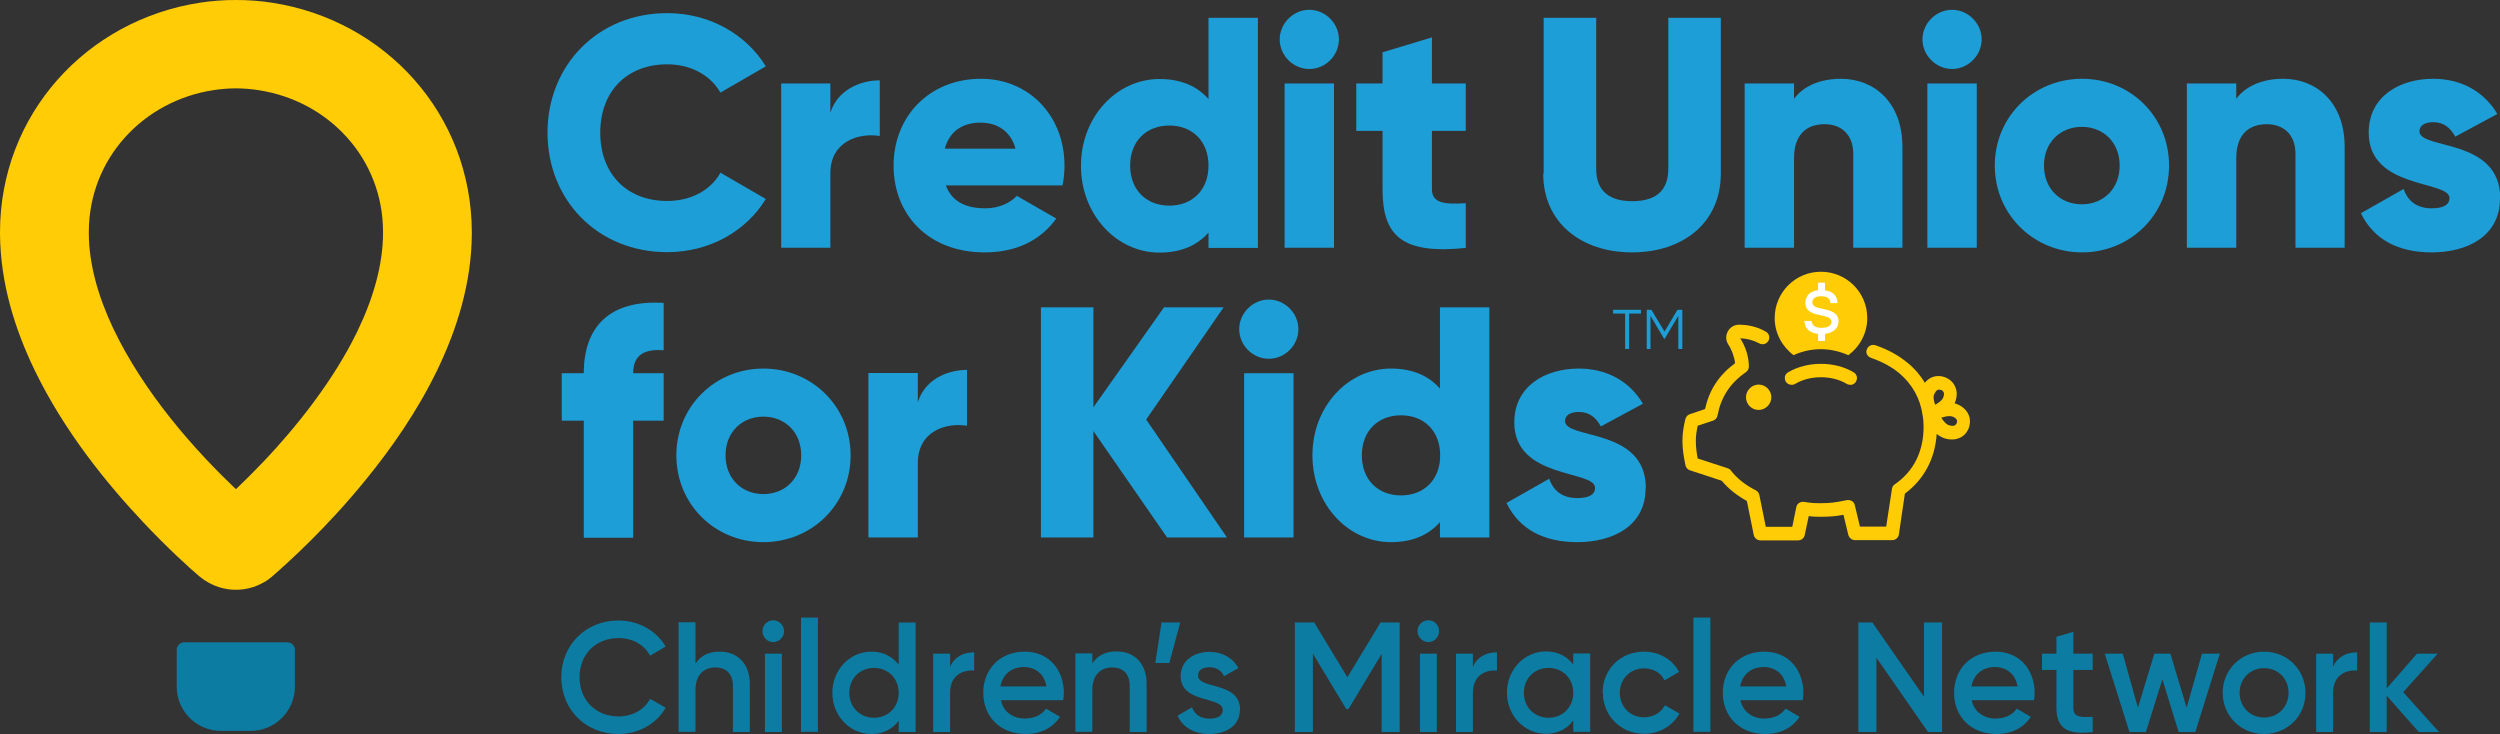 <?xml version="1.0" encoding="UTF-8"?> <svg xmlns="http://www.w3.org/2000/svg" xmlns:xlink="http://www.w3.org/1999/xlink" id="Layer_2" data-name="Layer 2" viewBox="0 0 112.33 32.98"><rect x="0" y="0" width="112.33" height="32.98" fill="#333333" stroke="none"/><defs><style> .cls-1 { fill: none; } .cls-2 { fill: #1d9ed6; } .cls-3 { fill: #ffcc06; } .cls-4 { fill: #fff; } .cls-5 { fill: #ffcc05; } .cls-6 { clip-path: url(#clippath); } .cls-7 { fill: #0d7ca2; } </style><clipPath id="clippath"><rect class="cls-1" width="112.33" height="32.98"></rect></clipPath></defs><g id="Layer_1-2" data-name="Layer 1"><g class="cls-6"><path class="cls-2" d="M24.6,5.97c0-3.04,2.26-5.38,5.38-5.38,1.88,0,3.53.93,4.43,2.39l-2.04,1.18c-.46-.8-1.35-1.27-2.39-1.27-1.83,0-3.01,1.23-3.01,3.07s1.18,3.07,3.01,3.07c1.05,0,1.95-.47,2.39-1.27l2.04,1.18c-.89,1.46-2.54,2.39-4.43,2.39-3.12,0-5.38-2.33-5.38-5.38"></path><path class="cls-2" d="M39.53,3.6v2.51c-.92-.15-2.22.22-2.22,1.68v3.34h-2.21V3.75h2.21v1.32c.3-.99,1.29-1.46,2.22-1.46"></path><path class="cls-2" d="M44.27,9.36c.61,0,1.12-.24,1.42-.56l1.77,1.02c-.72,1-1.82,1.52-3.22,1.52-2.53,0-4.09-1.7-4.09-3.9s1.6-3.9,3.93-3.9c2.16,0,3.75,1.67,3.75,3.9,0,.31-.03.6-.09.89h-5.24c.28.77.96,1.03,1.77,1.03M45.63,6.68c-.24-.86-.9-1.17-1.57-1.17-.84,0-1.4.41-1.61,1.17h3.18Z"></path><path class="cls-2" d="M56.52.8v10.34h-2.22v-.69c-.49.56-1.21.9-2.2.9-1.93,0-3.53-1.7-3.53-3.9s1.6-3.9,3.53-3.9c.99,0,1.71.34,2.2.9V.8h2.22ZM54.3,7.44c0-1.11-.74-1.8-1.76-1.8s-1.76.69-1.76,1.8.74,1.8,1.76,1.8,1.76-.69,1.76-1.8"></path><path class="cls-2" d="M57.5,1.77c0-.72.61-1.33,1.33-1.33s1.33.61,1.33,1.33-.6,1.33-1.33,1.33-1.33-.61-1.33-1.33M57.72,3.75h2.22v7.38h-2.22V3.75Z"></path><path class="cls-2" d="M64.34,5.88v2.62c0,.63.55.69,1.52.63v2.01c-2.9.3-3.74-.57-3.74-2.64v-2.62h-1.18v-2.13h1.18v-1.4l2.22-.67v2.07h1.52v2.13h-1.52Z"></path><path class="cls-2" d="M69.36,7.8V.8h2.36v6.79c0,.78.37,1.45,1.62,1.45s1.62-.66,1.62-1.45V.8h2.36v7c0,2.22-1.71,3.54-3.99,3.54s-3.99-1.33-3.99-3.54"></path><path class="cls-2" d="M85.48,6.6v4.53h-2.21v-4.21c0-.92-.58-1.34-1.29-1.34-.81,0-1.37.47-1.37,1.52v4.03h-2.22V3.75h2.22v.69c.4-.55,1.14-.9,2.11-.9,1.49,0,2.76,1.06,2.76,3.06"></path><path class="cls-2" d="M86.38,1.77c0-.72.61-1.33,1.33-1.33s1.33.61,1.33,1.33-.61,1.33-1.33,1.33-1.33-.61-1.33-1.33M86.6,3.75h2.22v7.38h-2.22V3.75Z"></path><path class="cls-2" d="M89.63,7.44c0-2.2,1.74-3.9,3.92-3.9s3.91,1.7,3.91,3.9-1.74,3.9-3.91,3.9-3.92-1.7-3.92-3.9M95.24,7.44c0-1.05-.74-1.74-1.7-1.74s-1.7.69-1.7,1.74.74,1.74,1.7,1.74,1.7-.69,1.7-1.74"></path><path class="cls-2" d="M105.35,6.6v4.53h-2.21v-4.21c0-.92-.58-1.34-1.29-1.34-.81,0-1.37.47-1.37,1.52v4.03h-2.22V3.75h2.22v.69c.4-.55,1.14-.9,2.11-.9,1.49,0,2.76,1.06,2.76,3.06"></path><path class="cls-2" d="M112.33,8.92c0,1.7-1.48,2.42-3.07,2.42-1.48,0-2.6-.56-3.18-1.76l1.92-1.09c.19.56.61.87,1.26.87.53,0,.8-.16.8-.46,0-.81-3.63-.38-3.63-2.94,0-1.61,1.36-2.42,2.9-2.42,1.2,0,2.26.53,2.88,1.58l-1.89,1.02c-.21-.38-.5-.65-.99-.65-.38,0-.62.15-.62.41,0,.84,3.63.28,3.63,3.01"></path><path class="cls-2" d="M28.45,16.77h1.37v2.13h-1.37v5.26h-2.22v-5.26h-.99v-2.13h.99c0-2.07,1.14-3.31,3.59-3.16v2.13c-.83-.07-1.37.18-1.37,1.03"></path><path class="cls-2" d="M30.39,20.46c0-2.2,1.74-3.9,3.91-3.9s3.92,1.7,3.92,3.9-1.74,3.9-3.92,3.9-3.91-1.7-3.91-3.9M36,20.46c0-1.05-.74-1.74-1.7-1.74s-1.7.69-1.7,1.74.74,1.74,1.7,1.74,1.7-.69,1.7-1.74"></path><path class="cls-2" d="M43.45,16.62v2.51c-.92-.15-2.21.22-2.21,1.68v3.34h-2.22v-7.39h2.22v1.32c.29-.99,1.28-1.46,2.21-1.46"></path><polygon class="cls-2" points="52.44 24.15 49.13 19.37 49.13 24.15 46.77 24.15 46.77 13.81 49.13 13.81 49.13 18.3 52.3 13.81 54.98 13.81 51.5 18.85 55.13 24.15 52.44 24.15"></polygon><path class="cls-2" d="M55.68,14.79c0-.72.61-1.33,1.33-1.33s1.33.61,1.33,1.33-.6,1.33-1.33,1.33-1.33-.61-1.33-1.33M55.9,16.77h2.22v7.38h-2.22v-7.38Z"></path><path class="cls-2" d="M66.92,13.81v10.34h-2.22v-.69c-.49.56-1.21.9-2.2.9-1.93,0-3.53-1.7-3.53-3.9s1.6-3.9,3.53-3.9c.99,0,1.71.34,2.2.9v-3.65h2.22ZM64.71,20.46c0-1.11-.74-1.8-1.76-1.8s-1.76.69-1.76,1.8.74,1.8,1.76,1.8,1.76-.69,1.76-1.8"></path><path class="cls-2" d="M73.94,21.94c0,1.7-1.48,2.42-3.07,2.42-1.48,0-2.6-.56-3.18-1.76l1.92-1.09c.19.56.61.87,1.26.87.53,0,.8-.16.8-.46,0-.81-3.63-.38-3.63-2.94,0-1.61,1.36-2.42,2.9-2.42,1.2,0,2.26.53,2.88,1.58l-1.89,1.02c-.21-.38-.5-.65-.99-.65-.38,0-.62.15-.62.41,0,.84,3.63.28,3.63,3.01"></path><polygon class="cls-2" points="73.73 14.09 73.2 14.09 73.2 15.68 73.02 15.68 73.02 14.09 72.48 14.09 72.48 13.92 73.73 13.92 73.73 14.09"></polygon><polygon class="cls-2" points="75.59 15.68 75.41 15.68 75.41 14.19 74.8 15.22 74.77 15.22 74.16 14.19 74.16 15.68 73.99 15.68 73.99 13.92 74.2 13.92 74.79 14.9 75.37 13.92 75.59 13.92 75.59 15.68"></polygon><path class="cls-7" d="M25.22,30.43c0-1.43,1.08-2.55,2.57-2.55.9,0,1.7.46,2.12,1.17l-.7.41c-.26-.49-.79-.79-1.41-.79-1.06,0-1.76.75-1.76,1.76s.7,1.76,1.76,1.76c.62,0,1.16-.31,1.41-.79l.7.4c-.41.72-1.21,1.18-2.12,1.18-1.5,0-2.57-1.12-2.57-2.55"></path><path class="cls-7" d="M33.69,30.73v2.16h-.76v-2.08c0-.54-.31-.82-.79-.82s-.89.3-.89,1.01v1.88h-.76v-4.92h.76v1.86c.23-.37.61-.54,1.09-.54.79,0,1.35.53,1.35,1.45"></path><path class="cls-7" d="M34.26,28.36c0-.27.22-.49.48-.49s.49.22.49.49-.22.49-.49.49-.48-.23-.48-.49M34.37,29.37h.76v3.52h-.76v-3.52Z"></path><rect class="cls-7" x="35.99" y="27.75" width=".76" height="5.13"></rect><path class="cls-7" d="M41.14,27.97v4.92h-.76v-.51c-.27.37-.68.6-1.23.6-.96,0-1.75-.81-1.75-1.85s.79-1.85,1.75-1.85c.55,0,.96.23,1.23.59v-1.9h.76ZM40.38,31.13c0-.65-.48-1.12-1.11-1.12s-1.11.47-1.11,1.12.48,1.12,1.11,1.12,1.11-.47,1.11-1.12"></path><path class="cls-7" d="M43.77,29.31v.82c-.5-.04-1.08.2-1.08.99v1.77h-.76v-3.52h.76v.59c.21-.48.64-.65,1.08-.65"></path><path class="cls-7" d="M46.09,32.28c.42,0,.74-.19.91-.44l.63.37c-.32.48-.85.77-1.54.77-1.16,0-1.91-.79-1.91-1.85s.75-1.85,1.86-1.85,1.76.84,1.76,1.86c0,.1-.01.22-.03.32h-2.8c.12.55.56.83,1.12.83M47.02,30.84c-.1-.6-.55-.87-1.01-.87-.57,0-.96.34-1.06.87h2.07Z"></path><path class="cls-7" d="M51.52,30.73v2.16h-.76v-2.08c0-.54-.31-.82-.79-.82s-.89.3-.89,1.01v1.88h-.76v-3.52h.76v.45c.23-.37.61-.54,1.09-.54.79,0,1.35.53,1.35,1.45"></path><polygon class="cls-7" points="52.54 29.79 51.91 29.79 52.19 27.97 53.03 27.97 52.54 29.79"></polygon><path class="cls-7" d="M55.71,31.9c0,.7-.61,1.08-1.37,1.08-.7,0-1.21-.32-1.43-.82l.65-.38c.11.32.39.51.78.51.34,0,.6-.11.6-.39,0-.63-1.89-.27-1.89-1.53,0-.66.57-1.08,1.29-1.08.58,0,1.06.27,1.3.73l-.64.36c-.13-.27-.37-.4-.66-.4s-.51.12-.51.37c0,.64,1.89.25,1.89,1.55"></path><polygon class="cls-7" points="62.89 32.89 62.08 32.89 62.08 29.38 60.59 31.86 60.49 31.86 58.99 29.37 58.99 32.89 58.18 32.89 58.18 27.97 59.05 27.97 60.54 30.43 62.03 27.97 62.89 27.97 62.89 32.89"></polygon><path class="cls-7" d="M63.69,28.36c0-.27.22-.49.49-.49s.48.22.48.49-.22.49-.48.49-.49-.23-.49-.49M63.8,29.37h.76v3.52h-.76v-3.52Z"></path><path class="cls-7" d="M67.26,29.31v.82c-.5-.04-1.08.2-1.08.99v1.77h-.76v-3.52h.76v.59c.21-.48.64-.65,1.08-.65"></path><path class="cls-7" d="M71.45,29.37v3.51h-.76v-.51c-.27.37-.68.6-1.23.6-.96,0-1.75-.81-1.75-1.85s.79-1.85,1.75-1.85c.55,0,.96.23,1.23.59v-.5h.76ZM70.69,31.13c0-.65-.48-1.12-1.11-1.12s-1.11.47-1.11,1.12.48,1.12,1.11,1.12,1.11-.47,1.11-1.12"></path><path class="cls-7" d="M72.01,31.13c0-1.05.79-1.85,1.86-1.85.69,0,1.29.36,1.57.91l-.65.38c-.15-.33-.5-.54-.92-.54-.62,0-1.09.47-1.09,1.1s.47,1.1,1.09,1.1c.42,0,.77-.22.94-.54l.65.37c-.3.55-.89.91-1.58.91-1.06,0-1.86-.81-1.86-1.85"></path><rect class="cls-7" x="76.09" y="27.75" width=".76" height="5.13"></rect><path class="cls-7" d="M79.32,32.28c.42,0,.74-.19.91-.44l.63.37c-.32.48-.85.77-1.54.77-1.16,0-1.91-.79-1.91-1.85s.75-1.85,1.86-1.85,1.76.84,1.76,1.86c0,.1-.01.22-.03.32h-2.8c.12.55.56.83,1.12.83M80.26,30.84c-.1-.6-.55-.87-1.01-.87-.57,0-.96.34-1.06.87h2.07Z"></path><polygon class="cls-7" points="87.26 27.97 87.26 32.89 86.63 32.89 84.31 29.55 84.31 32.89 83.5 32.89 83.5 27.97 84.13 27.97 86.45 31.31 86.45 27.97 87.26 27.97"></polygon><path class="cls-7" d="M89.71,32.28c.42,0,.74-.19.91-.44l.63.37c-.32.48-.85.77-1.54.77-1.16,0-1.91-.79-1.91-1.85s.75-1.85,1.86-1.85,1.76.84,1.76,1.86c0,.1-.01.22-.03.32h-2.8c.12.55.56.83,1.12.83M90.65,30.84c-.1-.6-.55-.87-1.01-.87-.57,0-.96.34-1.06.87h2.07Z"></path><path class="cls-7" d="M93.16,30.1v1.69c0,.45.3.44.87.42v.68c-1.17.14-1.63-.18-1.63-1.1v-1.69h-.65v-.73h.65v-.76l.76-.22v.98h.87v.73h-.87Z"></path><polygon class="cls-7" points="99.74 29.37 98.64 32.89 97.89 32.89 97.16 30.52 96.42 32.89 95.68 32.89 94.57 29.37 95.38 29.37 96.06 31.8 96.8 29.37 97.52 29.37 98.25 31.8 98.94 29.37 99.74 29.37"></polygon><path class="cls-7" d="M99.87,31.13c0-1.05.83-1.85,1.86-1.85s1.86.8,1.86,1.85-.82,1.85-1.86,1.85-1.86-.81-1.86-1.85M102.83,31.13c0-.64-.48-1.11-1.1-1.11s-1.1.47-1.1,1.11.48,1.11,1.1,1.11,1.1-.47,1.1-1.11"></path><path class="cls-7" d="M105.91,29.31v.82c-.5-.04-1.08.2-1.08.99v1.77h-.76v-3.52h.76v.59c.21-.48.64-.65,1.08-.65"></path><polygon class="cls-7" points="108.68 32.89 107.24 31.26 107.24 32.89 106.48 32.89 106.48 27.97 107.24 27.97 107.24 30.93 108.6 29.37 109.53 29.37 107.98 31.1 109.59 32.89 108.68 32.89"></polygon><path class="cls-7" d="M12.91,28.86h-4.63c-.18,0-.34.15-.34.34v1.65c0,1.1.89,1.99,1.99,1.99h1.33c1.1,0,1.99-.89,1.99-1.99v-1.65c0-.19-.15-.34-.34-.34"></path><path class="cls-3" d="M17.21,10.42c0-3.3-2.44-5.89-5.6-6.37-.33-.05-.67-.08-1.01-.08s-.68.03-1.01.08c-3.15.48-5.59,3.07-5.6,6.36v.05c0,1.38.41,2.84,1.09,4.28.68,1.44,1.62,2.84,2.58,4.05,1.05,1.32,2.14,2.43,2.94,3.19.37-.35.8-.78,1.27-1.27,1.43-1.51,3.12-3.61,4.19-5.83.72-1.49,1.15-3,1.15-4.42,0-.02,0-.03,0-.05M21.2,10.44v.06c-.01,2.2-.66,4.27-1.55,6.12-.9,1.86-2.06,3.52-3.21,4.93-1.74,2.14-3.45,3.69-4.2,4.34,0,0-.01.01-.02.02-.01.01-.03.02-.04.03,0,0,0,0,0,0-.19.16-.3.21-.32.22h0c-.82.48-1.85.45-2.65-.08-.06-.04-.14-.09-.23-.17,0,0-.01,0-.02-.01-.5-.43-1.44-1.28-2.53-2.44-1.6-1.7-3.53-4.05-4.88-6.84C.66,14.77.02,12.72,0,10.52c0-.01,0-.04,0-.08C0,5.14,3.89.9,8.99.12,9.51.04,10.05,0,10.6,0s1.09.04,1.61.12c5.1.78,8.98,5.01,8.99,10.32"></path><path class="cls-5" d="M79.02,18.42c-.32,0-.57-.26-.57-.57s.26-.57.57-.57.57.26.57.57-.26.57-.57.57"></path><path class="cls-5" d="M83.14,17.29c-.05,0-.11-.01-.16-.04-.66-.4-1.66-.4-2.32,0-.13.08-.33.04-.42-.1-.04-.07-.05-.15-.04-.23.02-.08.07-.15.14-.19.86-.51,2.1-.51,2.95,0,.07.04.12.11.14.19.02.08,0,.16-.04.23-.04.07-.11.12-.19.14-.03,0-.05,0-.07,0"></path><path class="cls-5" d="M85.04,24.27h-1.69c-.14,0-.26-.1-.3-.23l-.22-.91c-.32.06-.56.09-1.04.09-.27,0-.38-.01-.52-.03l-.18.85c-.03.14-.15.24-.3.24h-1.69c-.14,0-.27-.1-.3-.24l-.31-1.53c-.45-.25-.83-.55-1.13-.91l-1.43-.47c-.1-.03-.18-.12-.2-.23-.18-.85-.18-1.36,0-2.08.03-.1.1-.18.2-.21l.68-.23c.19-.86.62-1.52,1.35-2.06-.03-.28-.14-.59-.31-.85-.11-.18-.12-.4-.01-.59.1-.18.29-.29.5-.29.44,0,.85.11,1.2.31.15.08.2.27.12.41-.08.15-.27.2-.41.12-.26-.14-.55-.22-.86-.23.25.38.39.85.39,1.27,0,.1-.05.19-.13.25-.72.5-1.12,1.12-1.28,1.95-.02.11-.1.2-.2.23l-.69.23c-.11.49-.11.88,0,1.47l1.35.44c.06.02.11.05.14.1.28.36.66.66,1.12.89.08.04.14.12.16.21l.29,1.43h1.19l.18-.88c.03-.16.18-.26.34-.24l.21.03c.17.02.25.03.51.03.51,0,.72-.04,1.12-.12l.1-.02c.16-.02.32.07.35.23l.23.96h1.18l.26-1.7c.01-.08.06-.16.13-.2.85-.59,1.29-1.48,1.29-2.58,0-.17-.01-.34-.04-.5-.1-.76-.47-1.42-1.05-1.91-.35-.29-.78-.52-1.27-.69-.08-.03-.14-.08-.18-.15-.04-.07-.04-.15-.01-.23.03-.08.08-.14.15-.17.07-.04.16-.04.23-.02.56.19,1.05.46,1.46.8.31.25.56.55.77.89.08-.1.16-.17.26-.22.2-.1.42-.11.64-.03.21.08.38.23.46.43.07.15.12.4-.02.73,0,0,0,.01,0,.02.01,0,.02,0,.03,0,.26.09.45.24.56.44.11.19.12.42.05.64-.08.22-.23.39-.43.47-.21.09-.46.09-.71,0-.1-.04-.21-.1-.31-.18-.08,1.12-.57,2.04-1.43,2.68l-.27,1.83c-.02.15-.15.26-.3.26M87.22,18.76c.11.18.24.31.33.34.11.04.2.04.27.02.04-.02.08-.06.1-.11.02-.06.02-.11,0-.15-.03-.06-.11-.12-.22-.15-.1-.03-.27-.01-.47.06M86.9,17.73c-.04.09-.02.26.05.46.19-.11.32-.22.36-.32.04-.1.05-.19.02-.25-.03-.06-.08-.09-.12-.1-.06-.02-.1-.02-.15,0-.06.03-.12.11-.16.22"></path><path class="cls-3" d="M80.58,15.96c.38-.17.79-.27,1.23-.27s.86.1,1.24.27c.51-.38.85-.98.85-1.67,0-1.15-.93-2.08-2.08-2.08s-2.08.93-2.08,2.08c0,.68.34,1.29.85,1.67"></path><path class="cls-4" d="M81.91,13.88c-.26-.05-.48-.1-.48-.3,0-.17.15-.27.4-.27.33,0,.41.16.41.31h.32c0-.32-.19-.52-.54-.57h-.02v-.35s0,0,0,0h-.31s0,0,0,0v.34h-.02c-.35.05-.55.26-.55.56,0,.42.37.5.7.57.25.05.47.1.47.29,0,.12-.08.27-.44.27-.29,0-.44-.11-.45-.31h-.32c0,.16.06.51.59.58h.02v.32s0,0,0,0h.31s0,0,0,0v-.32h.02c.36-.05.59-.26.59-.56,0-.41-.39-.49-.7-.56"></path></g></g></svg> 
